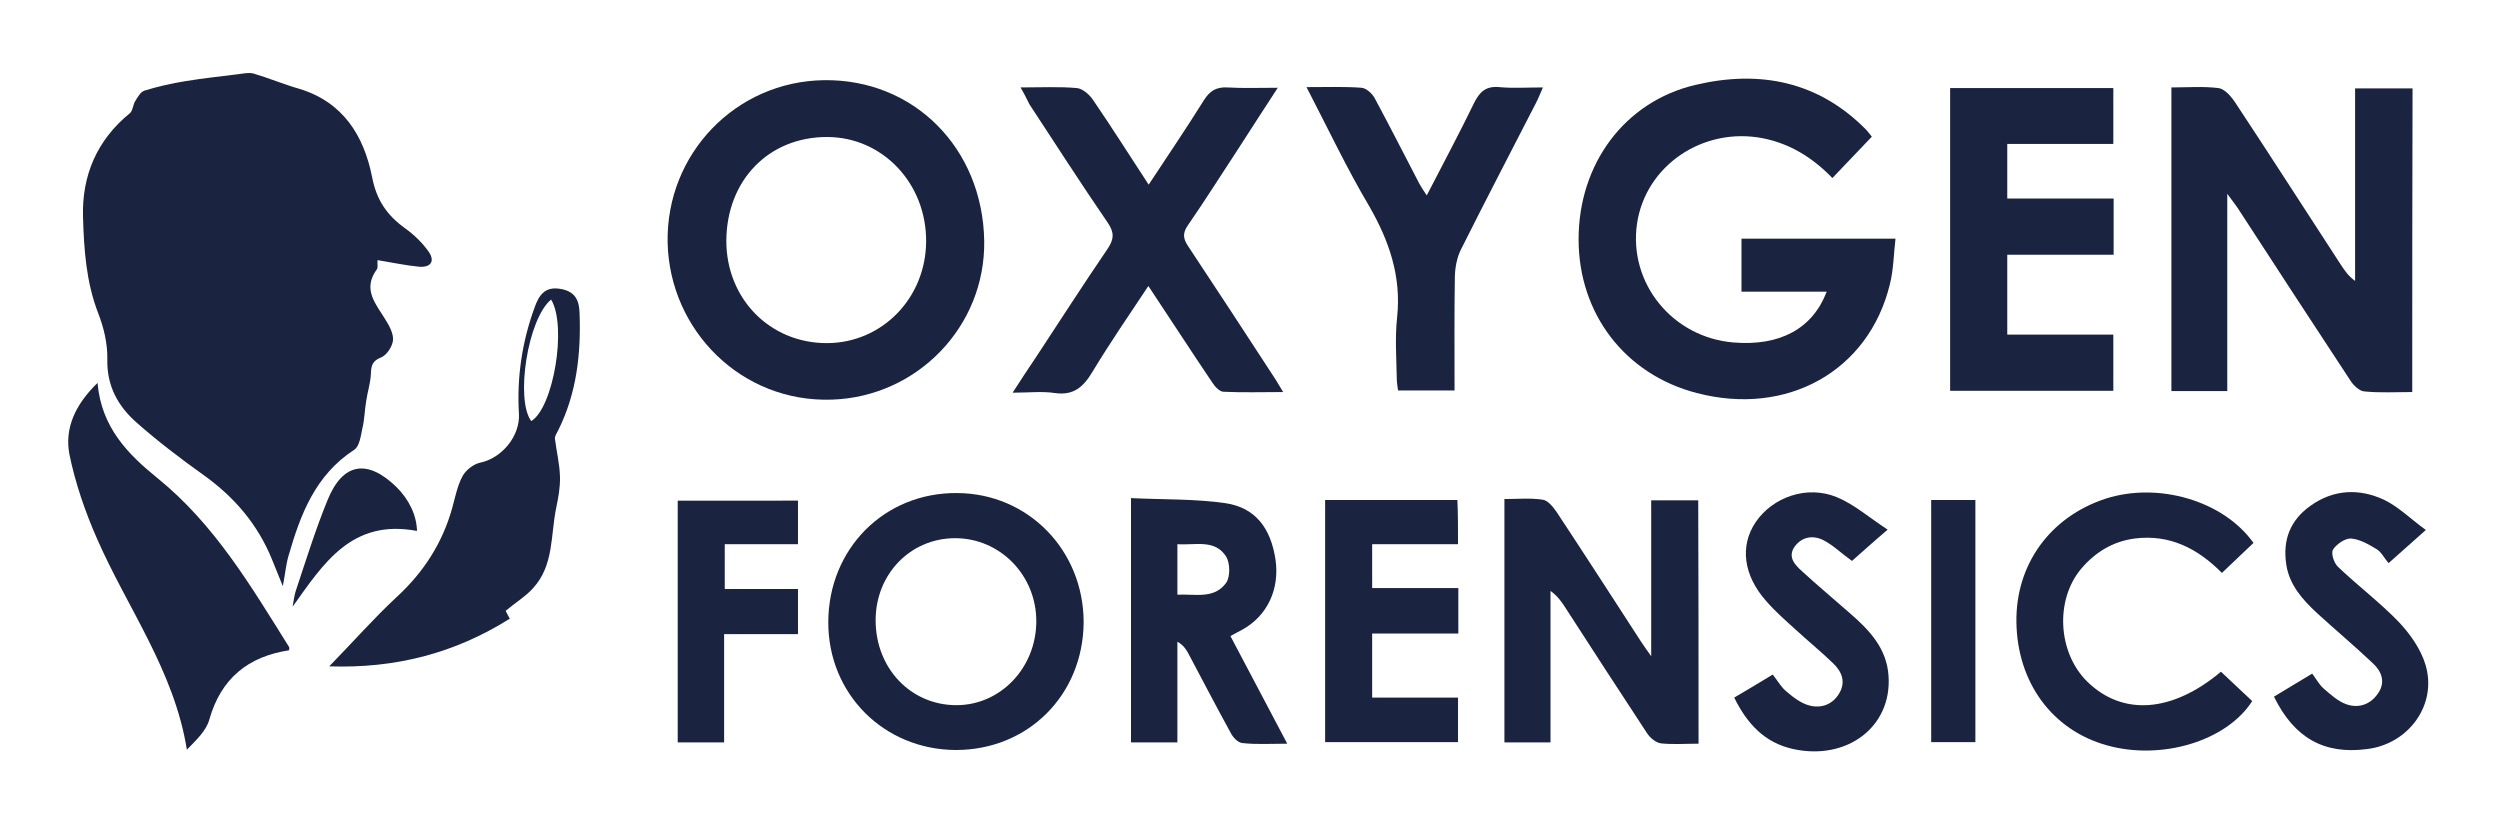 <?xml version="1.0" encoding="utf-8"?>
<!-- Generator: Adobe Illustrator 26.4.1, SVG Export Plug-In . SVG Version: 6.00 Build 0)  -->
<svg version="1.1" id="Layer_1" xmlns="http://www.w3.org/2000/svg" xmlns:xlink="http://www.w3.org/1999/xlink" x="0px" y="0px"
	 viewBox="0 0 792 258" style="enable-background:new 0 0 792 258;" xml:space="preserve">
<style type="text/css">
	.st0{fill:#1A233F;}
</style>
<path class="st0" d="M119.6,82.4c-0.1,1.3,0.2,2.3-0.2,2.9c-4.7,6.4-0.3,11,2.8,16.1c1.2,1.9,2.5,4.4,2.3,6.4c-0.2,2-2,4.7-3.7,5.4
	c-2.8,1.1-3.2,2.5-3.3,5.2c-0.1,2.9-1.1,5.8-1.5,8.7c-0.5,2.9-0.5,5.8-1.2,8.6c-0.5,2.4-0.9,5.7-2.6,6.8c-12.3,8-17,20.4-20.8,33.6
	c-0.8,2.7-1,5.5-1.8,9.6c-1.4-3.4-2.4-5.9-3.4-8.4c-4.5-11.1-11.9-19.8-21.7-26.8c-7.3-5.2-14.5-10.7-21.2-16.6
	c-5.9-5.2-9.5-11.6-9.3-20.1c0.1-4.9-1.1-10-2.9-14.6c-3.8-9.8-4.5-20.1-4.8-30.4c-0.4-13.2,4.4-24.4,14.8-32.9c1-0.8,1-2.7,1.7-3.8
	c0.8-1.3,1.7-3,3-3.4c4.2-1.3,8.6-2.3,13-3c5.5-0.9,11.1-1.5,16.7-2.2c1.6-0.2,3.4-0.6,4.8-0.2c4.8,1.4,9.5,3.4,14.4,4.8
	c14,4.2,20.6,14.9,23.2,28.1c1.4,7.2,4.7,12,10.4,16.1c2.8,2,5.4,4.5,7.4,7.3c2.2,3,0.9,5.2-2.9,4.9
	C128.6,84.1,124.4,83.2,119.6,82.4z"/>
<path class="st0" d="M593,43.3c-4.2,4.4-8.2,8.6-12.5,13.1c-6.4-6.6-13.5-10.9-22-12.6c-18.9-3.7-37.2,8.6-39.9,27.1
	c-2.7,18.8,11.2,36,30.6,37.6c14.6,1.2,25-4.3,29.5-16.1c-9.1,0-17.9,0-27,0c0-5.9,0-11.2,0-16.8c16,0,31.9,0,48.8,0
	c-0.6,4.9-0.6,9.8-1.8,14.5c-6.7,27.5-32.6,41.9-61.2,34.4c-22.7-5.9-37.4-25.1-37.4-48.7c0-23.8,14.5-43.6,37-48.9
	c20.3-4.8,39-1.2,54.2,14.3C592,42,592.5,42.7,593,43.3z"/>
<path class="st0" d="M764.2,124.2c-5.3,0-10.3,0.3-15.2-0.2c-1.5-0.1-3.4-1.9-4.3-3.3c-12-18.2-23.9-36.5-35.8-54.8
	c-0.8-1.2-1.7-2.3-3.3-4.5c0,21.6,0,41.9,0,62.5c-6,0-11.6,0-17.7,0c0-31.9,0-63.8,0-96.2c5.1,0,10-0.4,14.9,0.2
	c1.8,0.2,3.8,2.4,5,4.1c11.4,17.2,22.5,34.6,33.8,51.9c1.2,1.8,2.3,3.5,4.5,5.1c0-20.2,0-40.4,0-61c6.4,0,12.1,0,18.2,0
	C764.2,59.9,764.2,91.7,764.2,124.2z"/>
<path class="st0" d="M311.8,76.3c0.4,27.2-21.3,49.4-48.2,50.3c-28.8,1-51.5-22-52.1-49.8c-0.5-28.1,21.6-51,49.5-51.4
	C289.5,25,311.3,46.9,311.8,76.3z M230.1,76.3c0,18.4,13.9,32.5,32,32.4c17.4-0.1,31.2-14.3,31.3-32.2c0.1-18.4-13.8-33.1-31.4-33.1
	C243.5,43.4,230.2,57.1,230.1,76.3z"/>
<path class="st0" d="M323.3,27.7c6.6,0,12.3-0.3,17.9,0.2c1.8,0.2,4,2.1,5.1,3.8c5.9,8.6,11.5,17.5,17.6,26.8
	c6-9.1,11.9-17.8,17.4-26.6c1.9-3.1,4-4.4,7.6-4.2c4.9,0.3,9.9,0.1,15.9,0.1c-4.4,6.8-8.4,12.9-12.3,19
	c-5.4,8.2-10.6,16.5-16.2,24.6c-1.8,2.6-1.4,4.3,0.1,6.6c9.1,13.7,18.1,27.5,27.1,41.3c0.9,1.3,1.7,2.8,3,4.9
	c-6.8,0-12.9,0.2-19-0.1c-1.2-0.1-2.7-1.7-3.5-3c-6.7-9.9-13.2-20-20.2-30.5c-6.1,9.2-12.1,17.9-17.6,27c-2.9,4.9-6,7.8-12.1,6.9
	c-4-0.6-8.2-0.1-13.3-0.1c2.8-4.3,5.1-7.9,7.5-11.4c7.5-11.4,14.9-22.9,22.6-34.2c2-3,2.2-5.1,0-8.3c-8.5-12.4-16.6-25-24.8-37.5
	C325.3,31.4,324.6,29.9,323.3,27.7z"/>
<path class="st0" d="M669.6,62.9c0,6.3,0,11.7,0,17.8c-11.2,0-22.3,0-33.7,0c0,8.6,0,16.7,0,25.3c11.2,0,22.3,0,33.6,0
	c0,6.2,0,11.8,0,17.8c-17.2,0-34.2,0-51.7,0c0-31.9,0-63.7,0-95.9c17.3,0,34.3,0,51.7,0c0,5.9,0,11.5,0,17.7c-11.2,0-22.3,0-33.6,0
	c0,5.9,0,11.2,0,17.3C647,62.9,658.2,62.9,669.6,62.9z"/>
<path class="st0" d="M538.1,235.6c-4.2,0-8.1,0.3-11.9-0.1c-1.6-0.2-3.4-1.7-4.4-3.2c-8.7-13.2-17.3-26.5-25.9-39.8
	c-1.2-1.9-2.5-3.7-4.7-5.3c0,15.9,0,31.7,0,48c-5.1,0-9.7,0-14.6,0c0-25.5,0-50.9,0-77.1c4,0,8.1-0.4,12.1,0.2
	c1.7,0.2,3.4,2.4,4.5,4c9,13.6,17.8,27.3,26.7,41c0.8,1.2,1.7,2.5,3.2,4.6c0-17,0-33,0-49.4c5.2,0,9.9,0,14.9,0
	C538.1,184.1,538.1,209.5,538.1,235.6z"/>
<path class="st0" d="M302.8,237.6c-22.8-0.1-40.5-17.8-40.4-40.6c0.1-23.2,17.8-41,40.8-40.8c22.5,0.1,40.1,18.1,40.1,41
	C343.1,220.2,325.7,237.6,302.8,237.6z M328.3,196.8c0-14.6-11.5-26.3-25.7-26.3c-14.2,0-25.2,11.4-25.2,26
	c0,15.2,11.1,26.9,25.6,26.9C317,223.4,328.3,211.5,328.3,196.8z"/>
<path class="st0" d="M30.9,121.3c1.2,14.2,9.8,22.7,18.9,30.1C68,166.1,79.5,185.7,91.6,205c0.1,0.2,0,0.6,0,1
	c-13,2-21.6,8.9-25.3,22c-1,3.6-4.3,6.6-7.1,9.5c-4-25-18.8-44.8-28.4-66.7c-3.8-8.6-6.9-17.6-8.8-26.8
	C20.4,135.7,23.8,128.2,30.9,121.3z"/>
<path class="st0" d="M160.2,193.5c0,0.1,0.6,1.2,1.3,2.5c-17.5,11-36.3,15.8-57.2,15.1c7.5-7.7,14.1-15.2,21.3-21.9
	c8.6-7.9,14.6-17.2,17.7-28.4c0.9-3.3,1.6-6.9,3.2-9.9c1-1.9,3.4-3.8,5.5-4.3c7-1.4,12.8-8.5,12.4-15.5c-0.7-11.6,1-22.9,5-33.8
	c1.3-3.6,3.1-6.6,8-5.8c4.6,0.7,6.1,3.4,6.2,7.6c0.5,12.9-0.9,25.5-6.8,37.3c-0.4,0.8-1.1,1.8-1,2.6c0.5,4,1.5,8,1.6,12
	c0.1,3.3-0.5,6.6-1.2,9.9c-1.8,8.7-0.7,18.2-7.3,25.4C166.7,188.8,163.7,190.6,160.2,193.5z M174.6,94.9c-7.4,6-11.4,31.7-6.3,38.5
	C175.3,129.2,179.7,103.4,174.6,94.9z"/>
<path class="st0" d="M413.9,27.6c6.5,0,12-0.2,17.4,0.2c1.5,0.1,3.4,1.8,4.2,3.3c4.8,8.9,9.4,18,14.1,27c0.6,1.1,1.3,2.2,2.4,3.8
	c5.2-10.1,10.3-19.6,15-29.3c1.8-3.6,3.8-5.4,8-5c4.3,0.4,8.6,0.1,13.8,0.1c-0.9,2-1.5,3.6-2.3,5.1c-7.9,15.4-15.9,30.7-23.6,46.1
	c-1.3,2.5-1.9,5.7-2,8.5c-0.2,12-0.1,23.9-0.1,36.3c-6.1,0-11.8,0-17.9,0c-0.1-1.1-0.4-2.4-0.4-3.6c-0.1-6.5-0.6-13.1,0.1-19.5
	c1.4-13-2.5-24.3-8.9-35.4C426.7,53.4,420.8,40.9,413.9,27.6z"/>
<path class="st0" d="M358.3,235.2c0-25.6,0-51,0-77.4c10.2,0.5,20.2,0.2,29.9,1.6c9.5,1.4,14.4,7.9,15.9,18
	c1.3,9.3-2.6,17.6-10.4,22c-1.1,0.6-2.3,1.2-3.9,2.1c6,11.3,11.8,22.3,18,34.1c-5.4,0-9.8,0.3-14.2-0.2c-1.4-0.1-3-1.8-3.7-3.2
	c-4.6-8.4-9.1-17-13.6-25.5c-0.7-1.2-1.5-2.4-3.3-3.4c0,10.5,0,21,0,31.9C367.7,235.2,363.2,235.2,358.3,235.2z M373,172.4
	c0,5.7,0,10.6,0,16c5.6-0.3,11.6,1.5,15.4-3.7c1.4-1.9,1.3-6.2,0.1-8.3C384.9,170.7,378.8,172.8,373,172.4z"/>
<path class="st0" d="M713.9,172c-3.2,3-6.4,6.1-10,9.5c-7.6-7.7-16.5-12.3-27.6-10.9c-6.9,0.9-12.5,4.3-17,9.6
	c-8.3,9.9-7.4,26.5,1.9,35.7c11.2,11,26.9,9.9,42.4-3.1c3.3,3.1,6.7,6.3,9.9,9.3c-8.1,12.7-28.8,18.9-46.1,14
	c-17.2-4.8-28.3-19.8-28.6-38.9c-0.3-18.3,10.6-33.4,28.2-39.2C683.7,152.6,704.4,158.6,713.9,172z"/>
<path class="st0" d="M461.9,172.4c-4.6,0-9.1,0-13.5,0c-4.5,0-8.9,0-13.7,0c0,4.8,0,9,0,13.9c9,0,18,0,27.3,0c0,5,0,9.4,0,14.4
	c-9.1,0-18,0-27.3,0c0,7,0,13.3,0,20.3c9.1,0,18,0,27.2,0c0,5,0,9.4,0,14.1c-13.9,0-27.8,0-42.1,0c0-25.5,0-50.9,0-76.7
	c14,0,27.8,0,41.9,0C461.9,162.8,461.9,167.2,461.9,172.4z"/>
<path class="st0" d="M720.4,220.7c4.2-2.5,8-4.8,12.1-7.3c1.3,1.7,2.2,3.5,3.6,4.7c2.2,1.9,4.6,4.1,7.2,5c3.9,1.4,7.7,0.1,10.1-3.5
	c2.4-3.5,1.1-6.9-1.6-9.4c-5.8-5.5-11.9-10.6-17.8-16c-4.5-4.2-8.7-8.8-9.7-15.3c-1.2-7.8,1.2-14.1,7.7-18.7
	c7.3-5.2,15.4-5.5,23.2-1.9c4.6,2.2,8.5,6.1,13.3,9.6c-4.3,3.8-7.7,6.9-11.8,10.5c-1.4-1.6-2.3-3.6-3.9-4.5c-2.5-1.5-5.3-3.1-8-3.3
	c-1.9-0.1-4.6,1.8-5.7,3.5c-0.7,1.2,0.3,4.3,1.6,5.5c6.3,6,13.2,11.2,19.2,17.4c3.6,3.8,7,8.6,8.5,13.6c3.8,12.6-5.3,25.1-18.5,26.7
	C736.3,239.1,726.8,233.8,720.4,220.7z"/>
<path class="st0" d="M586.7,177.7c-3.6-2.6-6.1-5.1-9.1-6.6c-3.2-1.6-6.7-1.1-9,2c-2.4,3.3,0,5.8,2.2,7.8c5,4.6,10.3,9,15.4,13.5
	c6.1,5.3,11.6,11.1,12.1,19.9c1,16-13.2,26.7-30.2,23c-9.1-2-14.6-8-18.7-16.3c4.1-2.4,8.1-4.8,12.2-7.3c1.6,2,2.7,4.1,4.5,5.5
	c2.1,1.8,4.5,3.6,7.1,4.3c3.8,1,7.4-0.3,9.5-3.9c2.1-3.6,0.8-6.8-1.9-9.4c-3.8-3.7-8-7.1-11.9-10.7c-3.2-2.9-6.5-5.8-9.3-9
	c-7.3-8.2-8.5-17.5-3.4-25.1c5.4-7.9,16.2-11.8,25.7-7.9c5.5,2.3,10.2,6.4,16.1,10.3C593.3,171.8,589.8,175,586.7,177.7z"/>
<path class="st0" d="M252.8,158.6c0,4.5,0,8.9,0,13.8c-7.7,0-15.3,0-23.2,0c0,4.9,0,9.3,0,14.2c7.8,0,15.4,0,23.2,0
	c0,4.9,0,9.3,0,14.3c-7.9,0-15.4,0-23.4,0c0,11.7,0,22.8,0,34.3c-5,0-9.7,0-14.7,0c0-25.4,0-50.8,0-76.6
	C227.4,158.6,239.9,158.6,252.8,158.6z"/>
<path class="st0" d="M611.8,158.4c4.7,0,9.1,0,14,0c0,25.5,0,50.9,0,76.7c-4.5,0-9,0-14,0C611.8,209.8,611.8,184.4,611.8,158.4z"/>
<path class="st0" d="M132.1,168.2c-20.7-3.9-29.6,10.3-39.4,24c0.3-1.7,0.5-3.4,1-5c3.2-9.6,6.2-19.3,10-28.6
	c4.8-12,12.6-13.3,21.8-4.4C129.6,158.2,132,163.3,132.1,168.2z"/>
</svg>
